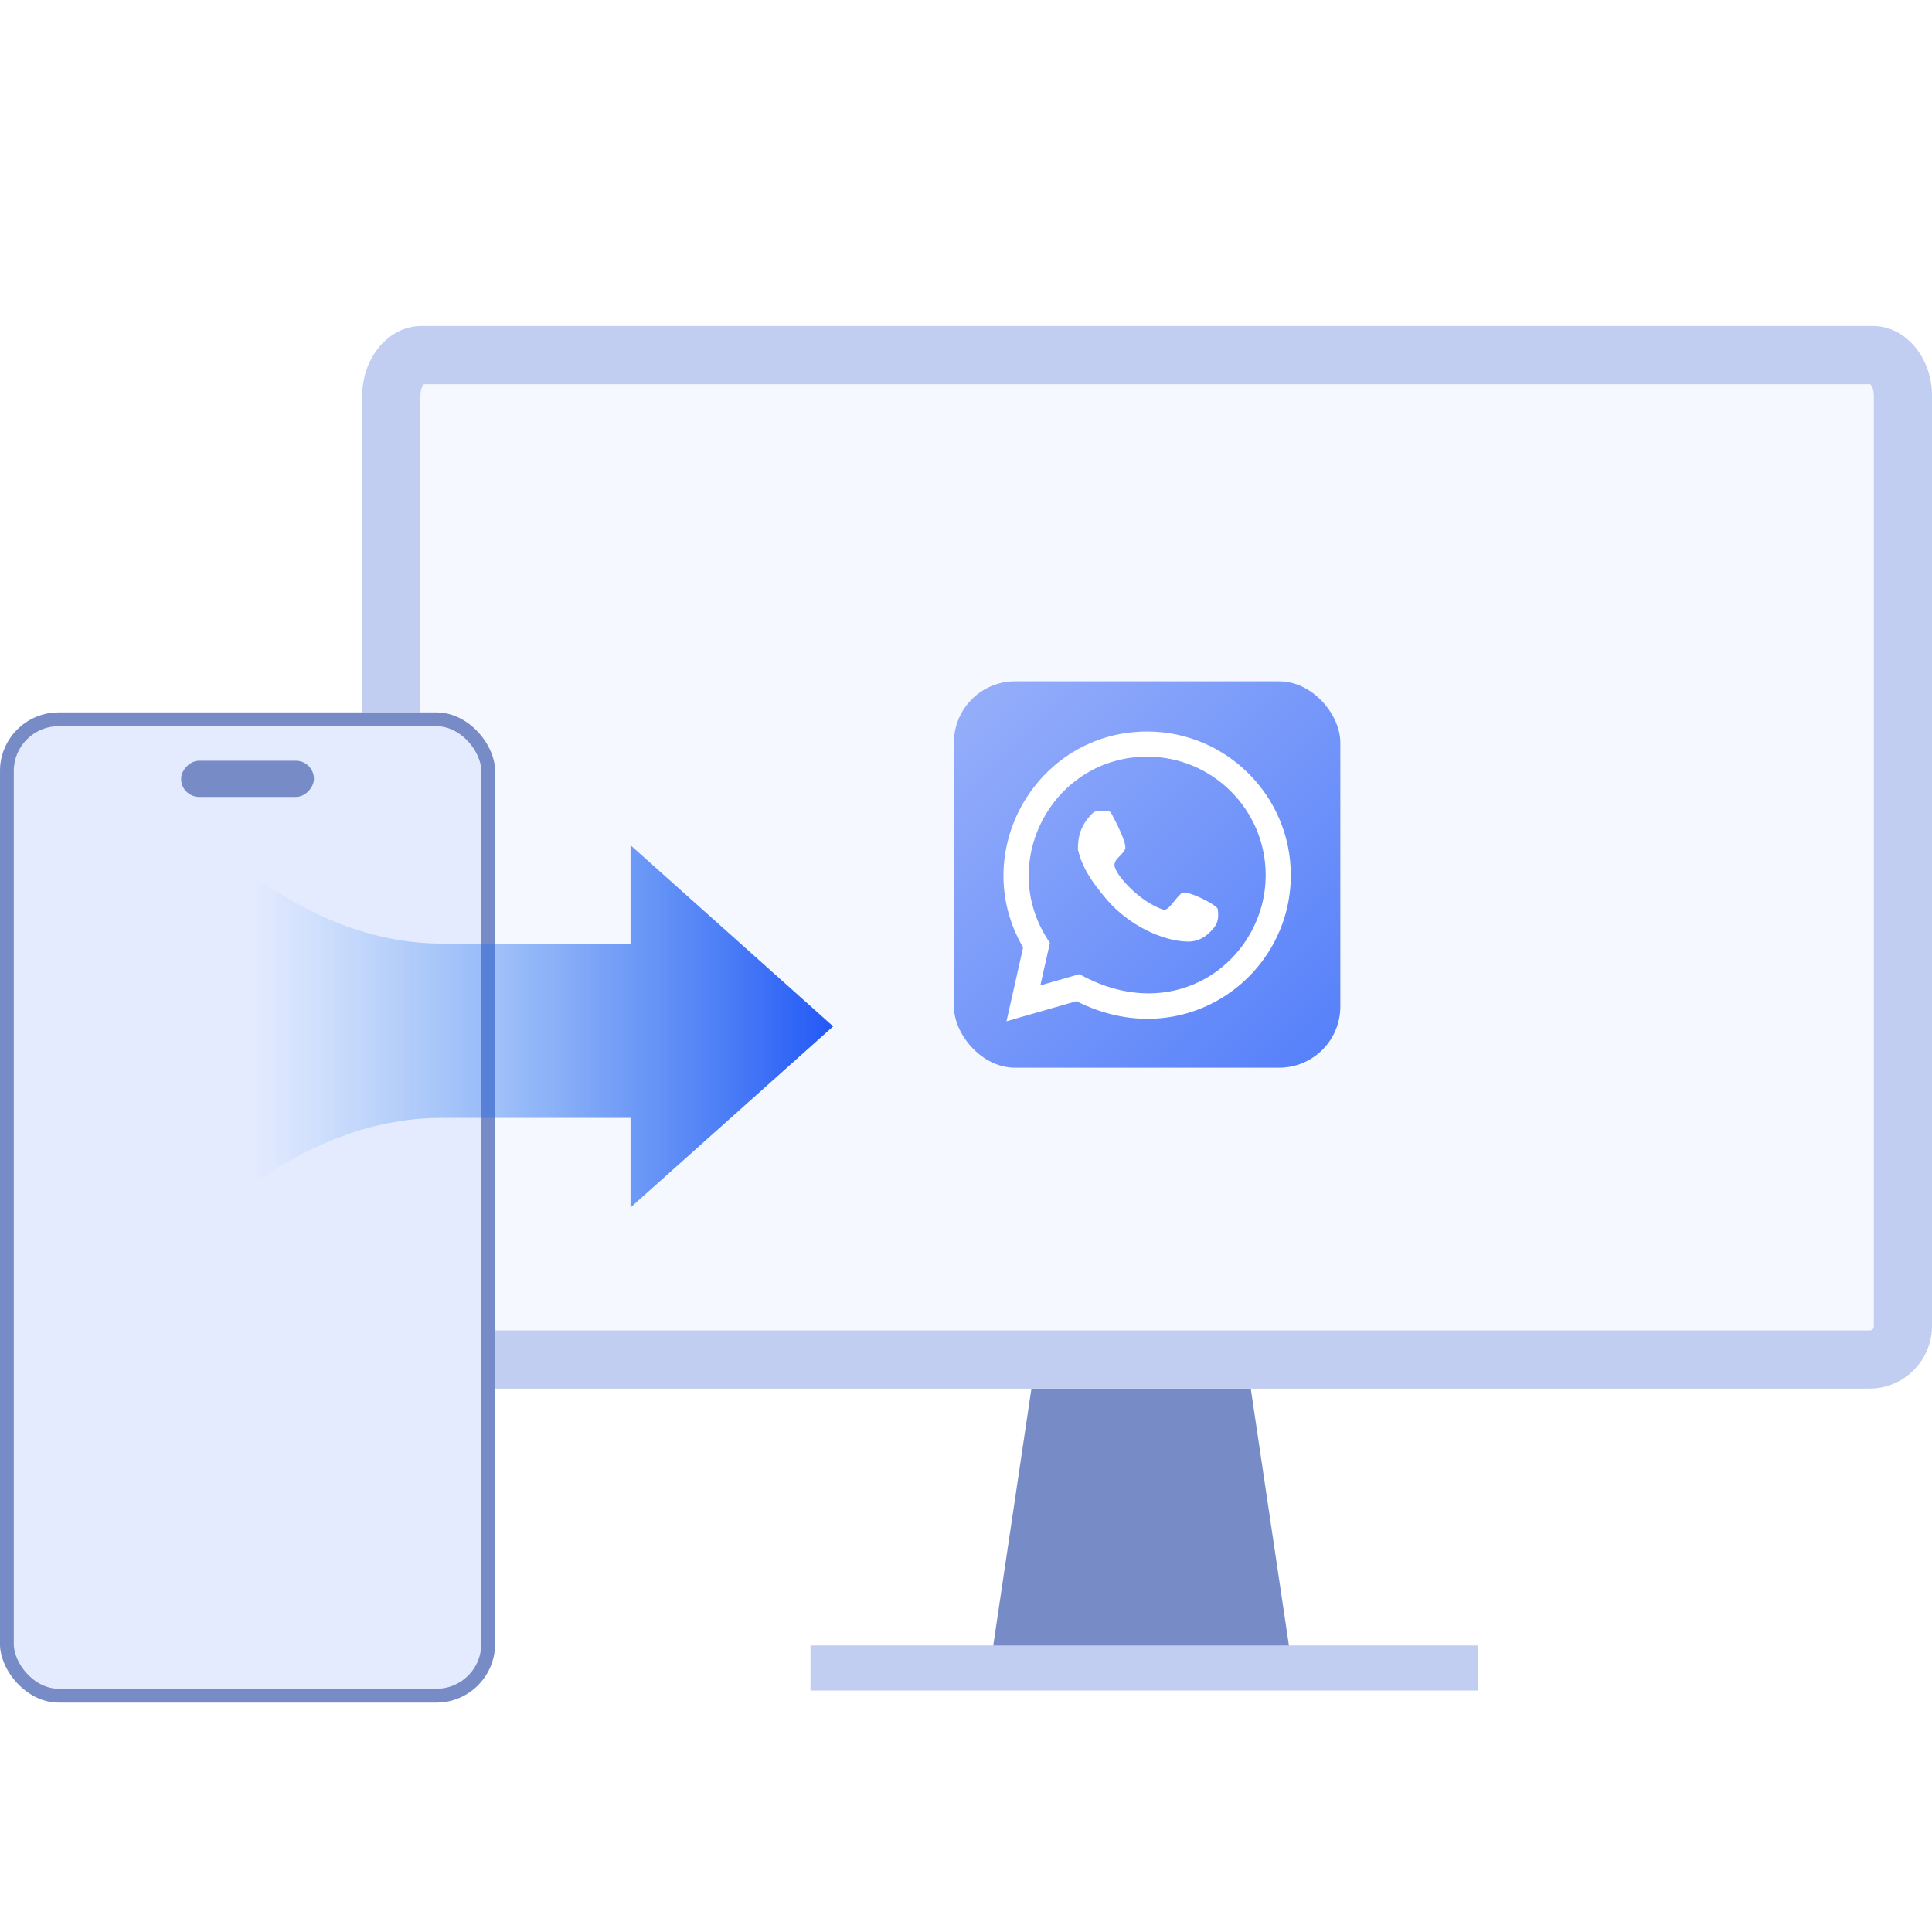 <svg fill="none" height="160" viewBox="0 0 160 160" width="160" xmlns="http://www.w3.org/2000/svg" xmlns:xlink="http://www.w3.org/1999/xlink"><clipPath id="a"><rect height="160" rx="1" width="160"/></clipPath><clipPath id="b"><rect height="82" rx="4.857" width="41" y="59"/></clipPath><filter id="c" color-interpolation-filters="sRGB" height="46.226" width="46.226" x="-7.113" y="-5.691"><feFlood flood-opacity="0" result="BackgroundImageFix"/><feColorMatrix in="SourceAlpha" type="matrix" values="0 0 0 0 0 0 0 0 0 0 0 0 0 0 0 0 0 0 127 0"/><feOffset dx="0" dy="1.423"/><feGaussianBlur stdDeviation="1.778"/><feColorMatrix type="matrix" values="0 0 0 0 0 0 0 0 0 0 0 0 0 0 0 0 0 0 0.1 0"/><feBlend in2="BackgroundImageFix" mode="normal" result="effect1_dropShadow"/><feBlend in="SourceGraphic" in2="effect1_dropShadow" mode="normal" result="shape"/></filter><linearGradient id="d" x1="1" x2="0" y1="1" y2="0"><stop offset="0" stop-color="#547ffa"/><stop offset="1" stop-color="#98b0fa"/></linearGradient><clipPath id="e"><rect height="32" rx="5.067" width="32" x="79" y="55"/></clipPath><linearGradient id="f" x1="1" x2="0" y1=".5" y2=".5"><stop offset="0" stop-color="#2258f6"/><stop offset="1" stop-color="#2c85ea" stop-opacity="0"/></linearGradient><g clip-path="url(#a)"><path d="m107 138h-25l4.606-31h15.788z" fill="#778bc7"/><path d="m160 32.792v77.011c0 2.87-2.327 5.197-5.197 5.197h-119.606c-2.87 0-5.197-2.327-5.197-5.197v-77.011c0-3.198 2.197-5.792 4.908-5.792h120.186c2.709 0 4.906 2.594 4.906 5.792z" fill="#f6f8ff"/><path d="m160 32.792v77.011c0 2.87-2.327 5.197-5.197 5.197h-119.606c-2.87 0-5.197-2.327-5.197-5.197v-77.011c0-3.198 2.197-5.792 4.908-5.792h120.186c2.709 0 4.906 2.594 4.906 5.792zm-4.817 0q0-.627-.29-.975l-119.786 0q-.29.348-.29.975v77.011q0 .381.381.381h119.606q.38 0 .38-.381z" fill="#c1cdf1" fill-rule="evenodd"/><path d="m67.122 136.271h55.256v3.729h-55.256z" fill="#c1cdf1"/><g clip-path="url(#b)" transform="matrix(1 -0 -0 1 0 0)"><rect fill="#e2ecff" height="82" rx="4.857" width="41" y="59"/><path d="m0 59h41v82h-41z" fill="#e4ebff"/><rect fill="#778bc7" height="3" rx="1.5" transform="matrix(1 -0 0 -1 0 132)" width="11" x="15" y="66"/><rect fill="none" height="80.857" rx="4.286" stroke="#778bc7" stroke-width="1.143" width="39.857" x=".571" y="59.571"/></g><g filter="url(#c)"><g clip-path="url(#e)"><rect fill="url(#d)" height="32" rx="5.067" width="32" x="79" y="55"/><path d="m84.73 77.046-1.376 6.106 5.795-1.662c8.81 4.453 17.751-1.928 17.751-10.433 0-6.561-5.336-11.899-11.892-11.899-9.162 0-14.883 9.991-10.278 17.889zm20.089-5.989c0 6.885-7.323 12.703-15.425 8.196l-3.237.929.791-3.51-.231-.365c-4.108-6.482.55-15.066 8.292-15.066 5.41 0 9.811 4.404 9.811 9.817zm-12.845-5.23c-.288-.154-1.096-.123-1.387 0-1.124 1.045-1.323 2.089-1.32 3.093.251 1.114.82 2.343 2.428 4.197 1.83 2.11 4.553 3.369 6.581 3.437.944.032 1.622-.374 2.218-1.098.39-.473.445-.9.352-1.613-.171-.403-2.647-1.614-2.994-1.302-.61.548-.946 1.288-1.427 1.396-2.022-.605-4.187-3.031-4.128-3.747.045-.542.526-.633.899-1.314q.089-.639-1.222-3.049z" fill="#fff" fill-rule="evenodd"/></g></g><path d="m52.218 100 16.782-15-16.782-15v8.144h-15.609q-7.804 0-15.609-5.593v25.439q7.805-5.413 15.609-5.413h15.609z" fill="url(#f)" fill-rule="evenodd"/></g></svg>